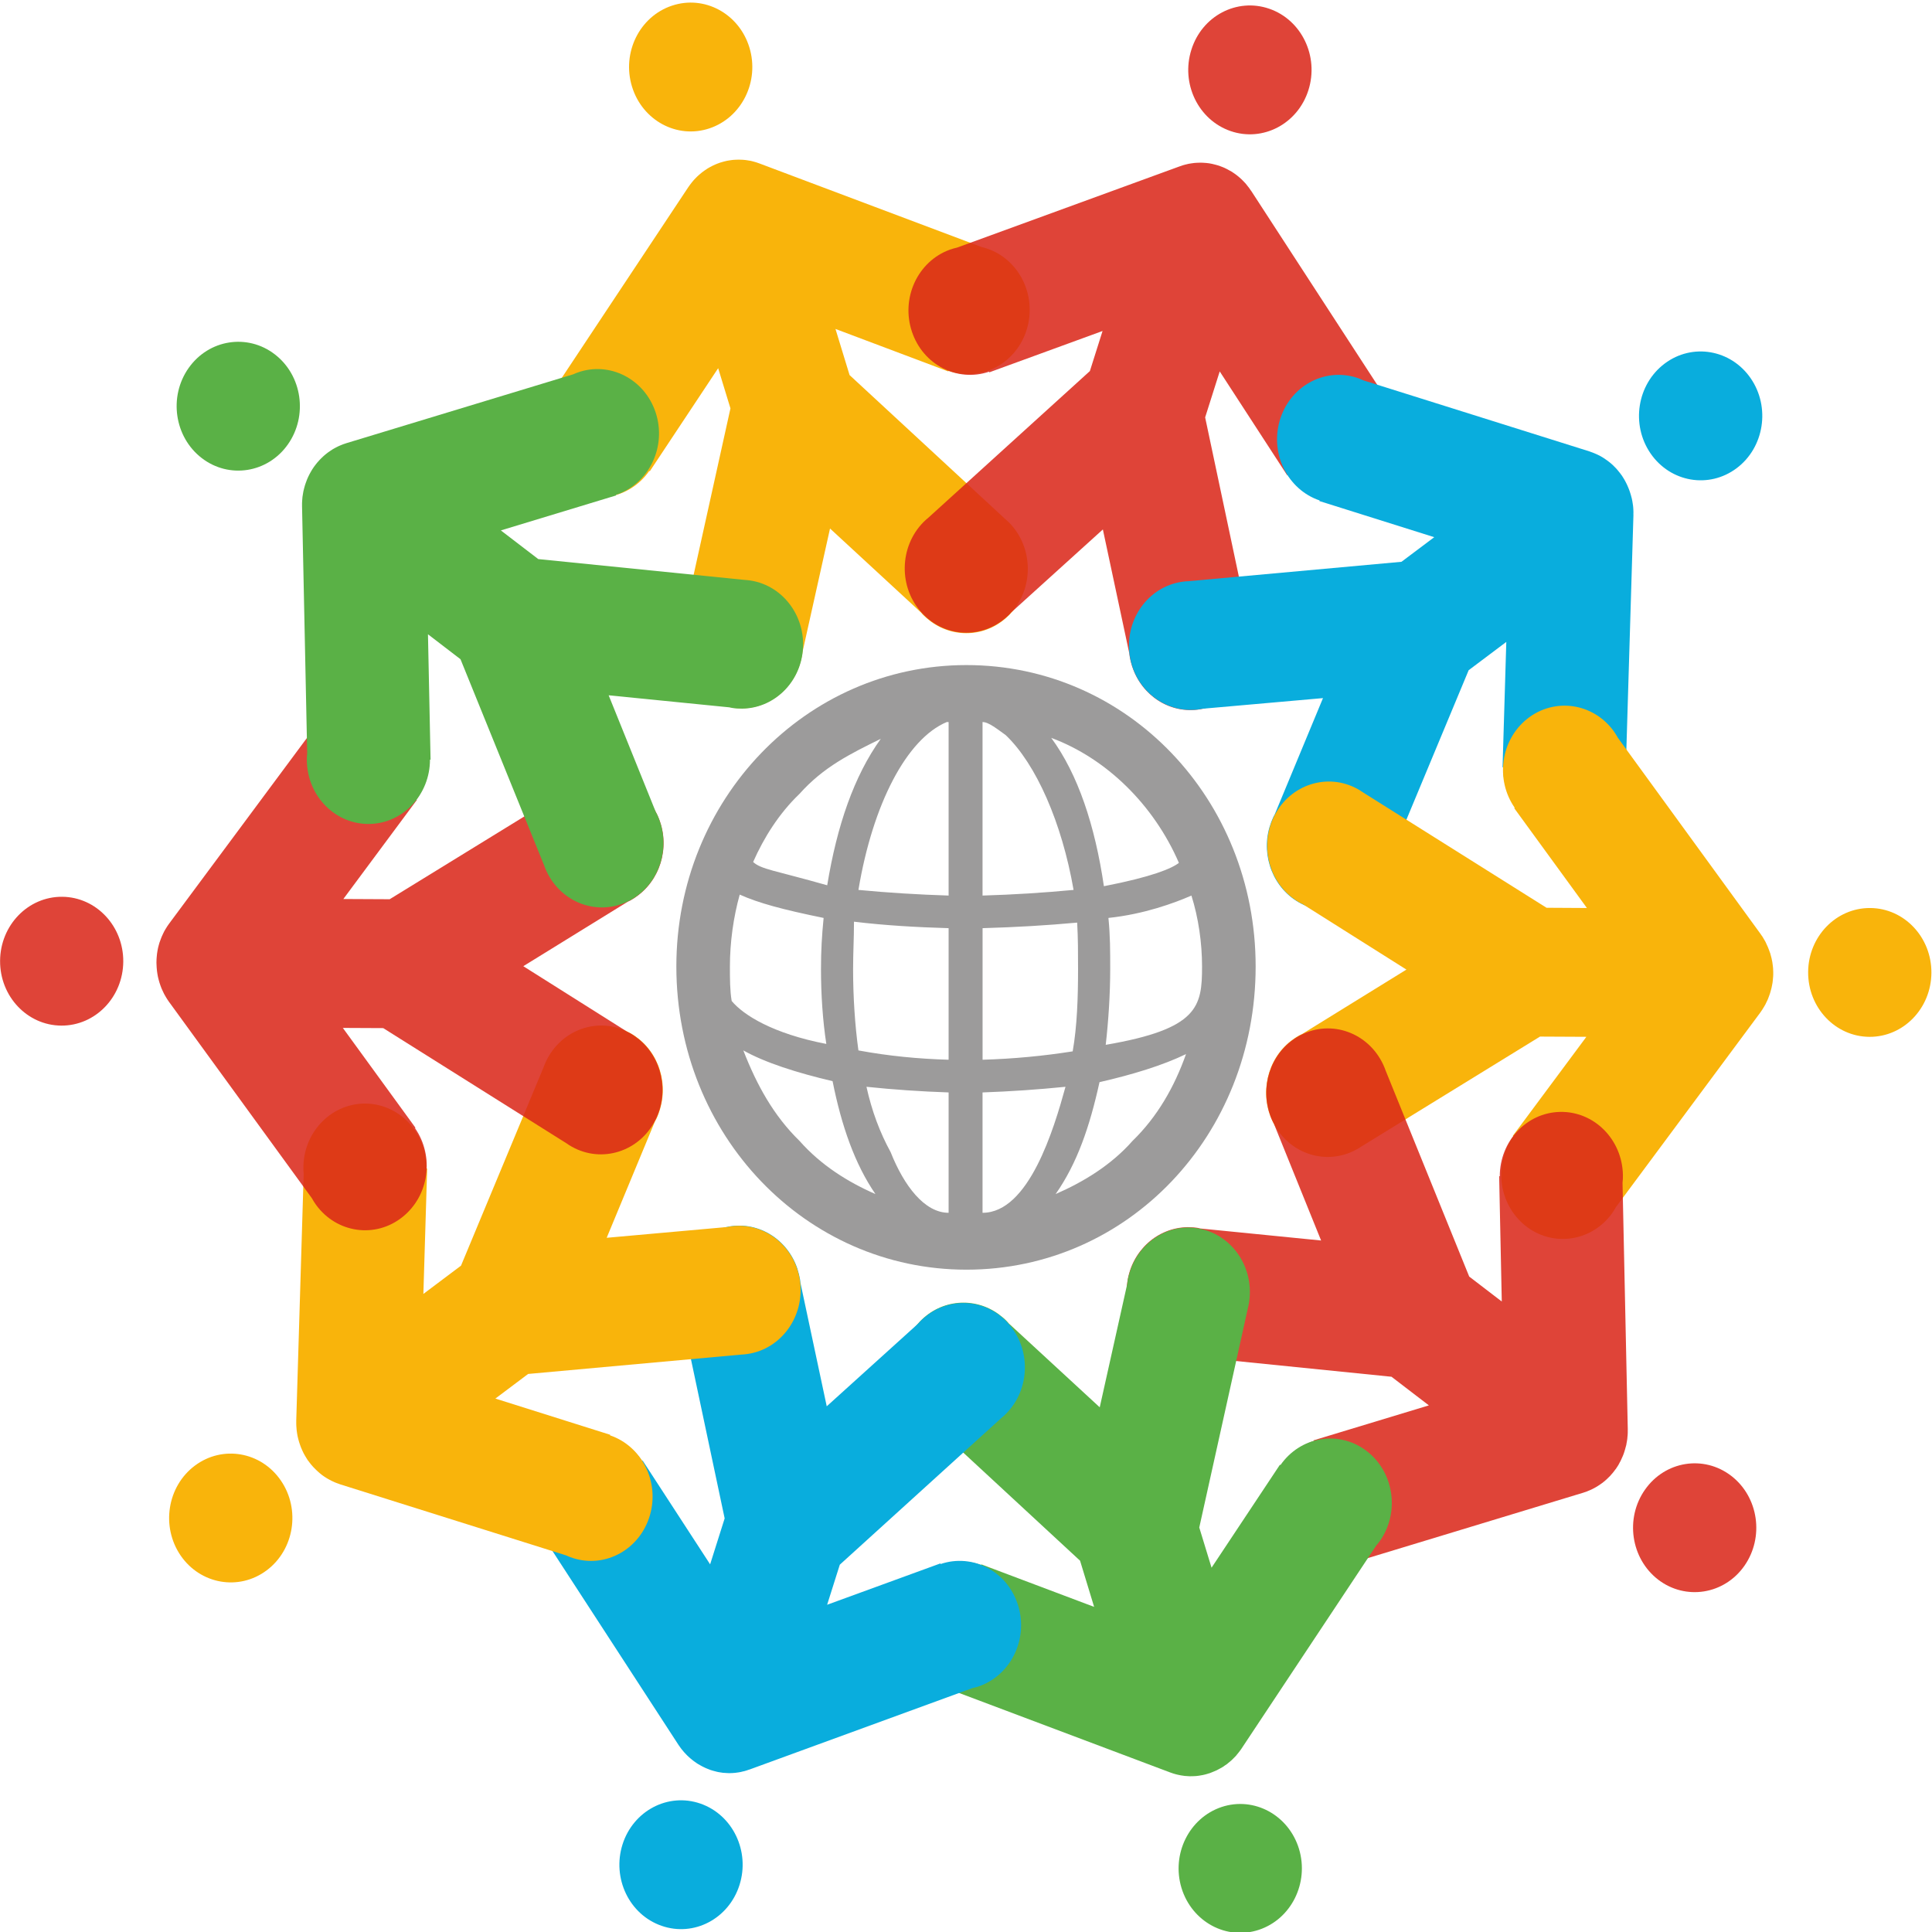 <?xml version="1.0" encoding="utf-8"?>
<!-- Generator: Adobe Illustrator 15.0.0, SVG Export Plug-In  -->
<!DOCTYPE svg PUBLIC "-//W3C//DTD SVG 1.1//EN" "http://www.w3.org/Graphics/SVG/1.1/DTD/svg11.dtd">
<svg version="1.1"
	 xmlns="http://www.w3.org/2000/svg" xmlns:xlink="http://www.w3.org/1999/xlink" xmlns:a="http://ns.adobe.com/AdobeSVGViewerExtensions/3.0/"
	 x="0px" y="0px" width="50px" height="50px" viewBox="0 -0.067 50 50" enable-background="new 0 -0.067 50 50"
	 xml:space="preserve">
<defs>
</defs>
<path fill="#F9B40B" d="M19.394,1.16c0.268,0.876-0.194,1.814-1.033,2.095s-1.736-0.203-2.005-1.081
	C16.088,1.298,16.55,0.36,17.389,0.08C18.229-0.201,19.125,0.283,19.394,1.16z"/>
<path opacity="0.86" fill="#DA2719" d="M33.862,2.265c-0.276,0.874-1.179,1.348-2.015,1.06c-0.837-0.289-1.292-1.232-1.014-2.106
	c0.275-0.875,1.178-1.349,2.015-1.06C33.685,0.447,34.139,1.39,33.862,2.265z"/>
<path fill="#09ADDD" d="M44.944,12.05c-0.716,0.537-1.711,0.367-2.227-0.381c-0.514-0.748-0.351-1.789,0.365-2.327
	c0.715-0.537,1.712-0.366,2.226,0.381C45.822,10.471,45.659,11.514,44.944,12.05z"/>
<ellipse transform="matrix(-0.006 1 -1 -0.006 73.789 -23.161)" fill="#F9B40B" cx="48.411" cy="25.109" rx="1.667" ry="1.595"/>
<path opacity="0.86" fill="#DA2719" d="M42.913,40.814c-0.709-0.547-0.862-1.589-0.339-2.331c0.522-0.742,1.52-0.9,2.229-0.356
	c0.71,0.546,0.861,1.59,0.34,2.332C44.622,41.2,43.623,41.358,42.913,40.814z"/>
<path fill="#5AB146" d="M30.577,48.793c-0.266-0.878,0.198-1.814,1.038-2.095c0.838-0.278,1.735,0.206,2.003,1.084
	c0.265,0.877-0.197,1.814-1.037,2.094C31.742,50.156,30.845,49.67,30.577,48.793z"/>
<path fill="#09ADDD" d="M16.111,47.666c0.278-0.873,1.18-1.346,2.016-1.056c0.836,0.29,1.289,1.233,1.011,2.107
	s-1.18,1.348-2.016,1.056C16.286,49.484,15.834,48.541,16.111,47.666z"/>
<path fill="#F9B40B" d="M5.043,37.864c0.716-0.536,1.712-0.364,2.225,0.384c0.514,0.748,0.349,1.791-0.367,2.326
	c-0.716,0.536-1.713,0.363-2.226-0.384C4.163,39.441,4.327,38.4,5.043,37.864z"/>
<ellipse transform="matrix(0.007 -1 1 0.007 -23.213 26.23)" opacity="0.86" fill="#DA2719" cx="1.595" cy="24.798" rx="1.667" ry="1.594"/>
<path fill="#5AB146" d="M7.113,9.104c0.709,0.546,0.859,1.59,0.337,2.331c-0.523,0.741-1.522,0.898-2.23,0.352
	c-0.709-0.547-0.86-1.591-0.337-2.332C5.406,8.715,6.405,8.558,7.113,9.104z"/>
<line fill="#285DA7" x1="27.203" y1="13.918" x2="27.235" y2="13.907"/>
<path fill="#F9B40B" d="M25.997,13.349L21.987,9.64l-0.365-1.194l2.921,1.1l0.006-0.015c0.819,0.286,1.71-0.162,2.005-1.015
	c0.298-0.867-0.132-1.821-0.962-2.133c-0.062-0.024-0.125-0.042-0.189-0.057l-5.746-2.162c-0.008-0.003-0.015-0.004-0.023-0.008
	c-0.019-0.006-0.038-0.013-0.057-0.02c-0.017-0.005-0.034-0.009-0.051-0.015c-0.016-0.004-0.032-0.008-0.048-0.013
	c-0.016-0.004-0.033-0.008-0.048-0.012c-0.019-0.003-0.038-0.006-0.057-0.009c-0.018-0.003-0.036-0.006-0.054-0.009
	c-0.013-0.001-0.026-0.003-0.039-0.005C19.26,4.071,19.24,4.07,19.219,4.068c-0.02,0-0.04-0.002-0.06-0.002
	c-0.011,0-0.021-0.001-0.032-0.001c-0.021,0-0.042,0-0.063,0.001c-0.02,0-0.04,0.001-0.06,0.003
	c-0.01,0.001-0.021,0.001-0.031,0.002c-0.021,0.002-0.042,0.005-0.063,0.008c-0.02,0.002-0.039,0.005-0.058,0.009
	c-0.012,0.002-0.023,0.004-0.035,0.006c-0.02,0.004-0.041,0.009-0.06,0.014c-0.017,0.004-0.035,0.009-0.052,0.014
	c-0.015,0.004-0.029,0.008-0.043,0.013c-0.01,0.003-0.02,0.004-0.029,0.008c-0.01,0.002-0.019,0.007-0.028,0.011
	c-0.015,0.005-0.029,0.01-0.042,0.015c-0.017,0.007-0.034,0.014-0.051,0.021c-0.019,0.008-0.038,0.017-0.057,0.026
	c-0.011,0.005-0.021,0.01-0.032,0.016c-0.017,0.009-0.034,0.018-0.051,0.027c-0.02,0.011-0.039,0.022-0.058,0.033
	c-0.008,0.006-0.017,0.011-0.025,0.017c-0.017,0.011-0.034,0.022-0.05,0.033c-0.019,0.013-0.037,0.026-0.055,0.04
	c-0.008,0.006-0.016,0.013-0.024,0.019c-0.015,0.012-0.03,0.024-0.045,0.037c-0.017,0.015-0.034,0.029-0.05,0.044
	c-0.009,0.009-0.018,0.018-0.028,0.026c-0.012,0.013-0.024,0.025-0.037,0.038c-0.015,0.015-0.03,0.031-0.044,0.046
	c-0.01,0.012-0.021,0.025-0.031,0.037c-0.01,0.012-0.021,0.024-0.03,0.037c-0.013,0.016-0.026,0.032-0.037,0.048
	c-0.012,0.016-0.023,0.032-0.034,0.048c-0.004,0.007-0.01,0.014-0.015,0.021l-3.48,5.245c-0.043,0.051-0.085,0.104-0.124,0.161
	c-0.502,0.757-0.322,1.795,0.402,2.32c0.713,0.517,1.688,0.34,2.197-0.389l0.013,0.009l1.769-2.667l0.318,1.04l-1.247,5.636
	c-0.015,0.055-0.028,0.111-0.038,0.168c-0.153,0.907,0.425,1.772,1.292,1.932c0.779,0.145,1.523-0.33,1.779-1.083l0.001,0
	l0.004-0.017c0.026-0.081,0.049-0.165,0.064-0.252c0.005-0.027,0.007-0.053,0.01-0.079l0.712-3.196l2.353,2.172
	c0.018,0.02,0.033,0.04,0.052,0.059c0.061,0.062,0.126,0.116,0.193,0.166l0.012,0.011l0.002,0c0.626,0.458,1.495,0.393,2.049-0.197
	c0.617-0.656,0.609-1.712-0.019-2.357C26.08,13.423,26.039,13.385,25.997,13.349z"/>
<path opacity="0.86" fill="#DA2719" d="M35.936,10.317c-0.037-0.058-0.078-0.111-0.123-0.163l-3.431-5.279
	c-0.005-0.007-0.01-0.013-0.016-0.02c-0.012-0.018-0.021-0.035-0.034-0.051c-0.011-0.015-0.022-0.029-0.034-0.043
	c-0.009-0.013-0.02-0.026-0.031-0.04c-0.011-0.014-0.021-0.027-0.032-0.04c-0.014-0.015-0.026-0.028-0.04-0.042
	s-0.025-0.027-0.039-0.04c-0.01-0.01-0.019-0.02-0.029-0.029c-0.015-0.014-0.031-0.027-0.047-0.042
	c-0.015-0.013-0.029-0.026-0.046-0.038c-0.008-0.007-0.018-0.014-0.025-0.021c-0.018-0.013-0.034-0.025-0.052-0.038
	c-0.018-0.012-0.035-0.024-0.051-0.035c-0.01-0.006-0.018-0.012-0.025-0.017c-0.02-0.011-0.039-0.021-0.058-0.032
	c-0.017-0.01-0.034-0.02-0.052-0.029c-0.01-0.005-0.021-0.011-0.033-0.017c-0.017-0.009-0.035-0.017-0.054-0.026
	c-0.018-0.007-0.033-0.014-0.051-0.021c-0.015-0.005-0.027-0.011-0.043-0.016c-0.009-0.003-0.018-0.008-0.027-0.011
	s-0.02-0.005-0.028-0.009c-0.015-0.004-0.029-0.009-0.044-0.013c-0.018-0.005-0.035-0.009-0.053-0.014
	c-0.02-0.006-0.039-0.011-0.061-0.015c-0.012-0.002-0.023-0.005-0.034-0.007c-0.019-0.003-0.038-0.006-0.056-0.01
	c-0.023-0.003-0.045-0.006-0.066-0.008c-0.011-0.001-0.02-0.001-0.03-0.002c-0.019-0.002-0.039-0.003-0.059-0.004
	c-0.022-0.001-0.045-0.002-0.067-0.002c-0.01,0-0.02,0-0.029,0.001c-0.02,0-0.039,0.001-0.058,0.002
	c-0.021,0.001-0.043,0.002-0.064,0.004c-0.012,0.001-0.025,0.003-0.037,0.005c-0.018,0.002-0.035,0.004-0.051,0.007
	c-0.021,0.003-0.042,0.006-0.063,0.01c-0.016,0.003-0.031,0.008-0.046,0.011c-0.017,0.004-0.03,0.007-0.046,0.011
	c-0.02,0.005-0.039,0.01-0.058,0.016c-0.018,0.005-0.036,0.012-0.054,0.019c-0.008,0.002-0.016,0.004-0.023,0.007l-5.765,2.104
	c-0.064,0.015-0.128,0.032-0.191,0.055c-0.832,0.303-1.271,1.254-0.979,2.123c0.286,0.857,1.174,1.313,1.996,1.035l0.006,0.016
	l2.931-1.07l-0.328,1.037l-4.178,3.793c-0.043,0.034-0.085,0.073-0.126,0.113c-0.634,0.64-0.652,1.695-0.041,2.357
	c0.549,0.595,1.418,0.67,2.048,0.216l0.002,0.002l0.012-0.011c0.067-0.05,0.132-0.103,0.194-0.164
	c0.019-0.019,0.034-0.039,0.052-0.059l2.373-2.148l0.683,3.203c0.003,0.027,0.005,0.053,0.01,0.08
	c0.014,0.088,0.035,0.171,0.062,0.253l0.003,0.016l0.002-0.001c0.249,0.756,0.988,1.237,1.769,1.101
	c0.869-0.151,1.455-1.011,1.312-1.919c-0.01-0.058-0.021-0.114-0.037-0.169l-1.157-5.464l0.377-1.19l1.744,2.685l0.013-0.009
	c0.503,0.735,1.475,0.921,2.192,0.411C36.241,12.116,36.43,11.079,35.936,10.317z"/>
<path fill="#09ADDD" d="M42.272,13.244c0.001-0.021,0.002-0.042,0.001-0.063c0-0.018-0.001-0.037-0.002-0.056
	c-0.001-0.017-0.003-0.034-0.003-0.051c-0.003-0.018-0.003-0.035-0.005-0.053c-0.002-0.02-0.006-0.039-0.009-0.059
	c-0.003-0.019-0.006-0.038-0.009-0.057c-0.003-0.014-0.005-0.027-0.008-0.041c-0.003-0.021-0.01-0.042-0.015-0.062
	c-0.004-0.02-0.01-0.04-0.016-0.06c-0.003-0.011-0.006-0.021-0.01-0.032c-0.005-0.021-0.013-0.042-0.02-0.063
	c-0.008-0.02-0.015-0.039-0.022-0.059c-0.004-0.01-0.007-0.021-0.012-0.03c-0.008-0.021-0.018-0.041-0.026-0.061
	c-0.008-0.018-0.018-0.037-0.026-0.055c-0.005-0.011-0.011-0.022-0.017-0.033c-0.01-0.019-0.021-0.037-0.03-0.056
	c-0.01-0.016-0.02-0.032-0.029-0.048c-0.008-0.013-0.017-0.026-0.025-0.04c-0.005-0.008-0.01-0.017-0.016-0.025
	c-0.007-0.009-0.013-0.017-0.019-0.025c-0.01-0.013-0.019-0.024-0.027-0.037c-0.012-0.015-0.023-0.029-0.035-0.043
	c-0.013-0.017-0.026-0.033-0.04-0.049c-0.009-0.009-0.017-0.017-0.024-0.027c-0.012-0.014-0.026-0.028-0.041-0.042
	c-0.016-0.016-0.031-0.033-0.048-0.048c-0.008-0.006-0.015-0.013-0.022-0.02c-0.015-0.013-0.029-0.026-0.045-0.039
	c-0.018-0.015-0.035-0.029-0.054-0.042c-0.008-0.006-0.017-0.012-0.024-0.018c-0.016-0.011-0.032-0.022-0.048-0.033
	c-0.019-0.013-0.036-0.025-0.056-0.038c-0.01-0.006-0.021-0.012-0.031-0.019c-0.016-0.009-0.031-0.018-0.046-0.026
	c-0.019-0.01-0.038-0.02-0.057-0.029c-0.015-0.007-0.029-0.014-0.044-0.02c-0.015-0.007-0.027-0.012-0.043-0.019
	c-0.019-0.007-0.036-0.016-0.056-0.022c-0.017-0.007-0.034-0.012-0.053-0.019c-0.007-0.002-0.015-0.006-0.022-0.009l-5.849-1.838
	c-0.06-0.028-0.12-0.053-0.185-0.073c-0.844-0.265-1.733,0.235-1.986,1.116c-0.251,0.87,0.212,1.784,1.032,2.063l-0.004,0.016
	l2.972,0.935l-0.848,0.637l-5.514,0.502c-0.053,0.002-0.109,0.006-0.164,0.015c-0.873,0.127-1.481,0.97-1.359,1.882
	c0.109,0.818,0.771,1.412,1.536,1.434v0.001l0.015-0.001c0.083,0.001,0.167-0.002,0.25-0.014c0.025-0.004,0.05-0.01,0.075-0.015
	L34.239,18l-1.249,3.009c-0.014,0.023-0.025,0.046-0.037,0.07c-0.038,0.08-0.067,0.161-0.092,0.243l-0.006,0.016l0,0
	c-0.223,0.764,0.105,1.608,0.813,1.978c0.788,0.411,1.745,0.076,2.139-0.748c0.024-0.053,0.047-0.106,0.065-0.159l2.137-5.131
	l0.974-0.732l-0.097,3.243l0.015,0.001c-0.006,0.902,0.676,1.651,1.542,1.68c0.881,0.028,1.618-0.694,1.645-1.614
	c0.003-0.07,0-0.138-0.007-0.207l0.192-6.379C42.273,13.261,42.272,13.252,42.272,13.244z"/>
<path fill="#F9B40B" d="M45.634,26.019c0.01-0.015,0.02-0.029,0.026-0.043c0.01-0.016,0.019-0.029,0.027-0.046
	s0.017-0.035,0.025-0.053c0.008-0.016,0.017-0.033,0.025-0.051c0.005-0.013,0.012-0.025,0.017-0.037
	c0.009-0.021,0.015-0.04,0.022-0.059c0.007-0.02,0.015-0.038,0.021-0.058c0.003-0.011,0.007-0.021,0.011-0.032
	c0.006-0.021,0.013-0.043,0.018-0.063c0.007-0.021,0.012-0.041,0.017-0.062c0.002-0.01,0.005-0.021,0.007-0.031
	c0.006-0.021,0.01-0.043,0.013-0.065c0.004-0.02,0.007-0.04,0.011-0.06c0.001-0.013,0.003-0.024,0.004-0.036
	c0.003-0.022,0.004-0.043,0.006-0.064c0.003-0.019,0.003-0.037,0.005-0.057c0.001-0.016,0.002-0.031,0.002-0.048
	c0-0.01,0-0.021,0-0.03c0-0.012,0-0.021,0-0.032c0-0.016,0-0.031-0.002-0.048c-0.001-0.018-0.002-0.037-0.002-0.055
	c-0.003-0.021-0.005-0.043-0.007-0.064c-0.002-0.012-0.003-0.024-0.005-0.037c-0.003-0.02-0.006-0.039-0.008-0.06
	c-0.005-0.022-0.009-0.045-0.014-0.068c-0.001-0.009-0.005-0.02-0.006-0.029c-0.005-0.02-0.01-0.039-0.016-0.06
	c-0.006-0.021-0.012-0.044-0.018-0.067c-0.004-0.01-0.008-0.02-0.011-0.029c-0.006-0.019-0.013-0.038-0.02-0.056
	c-0.008-0.021-0.016-0.043-0.025-0.064c-0.004-0.012-0.009-0.023-0.015-0.035c-0.008-0.017-0.015-0.033-0.023-0.049
	c-0.008-0.02-0.018-0.039-0.027-0.06c-0.008-0.014-0.017-0.027-0.024-0.042c-0.009-0.014-0.016-0.027-0.024-0.041
	c-0.011-0.018-0.021-0.035-0.031-0.053c-0.011-0.016-0.023-0.031-0.034-0.048c-0.005-0.007-0.009-0.014-0.014-0.021l-3.696-5.081
	c-0.033-0.059-0.068-0.117-0.108-0.172c-0.534-0.732-1.534-0.874-2.236-0.318c-0.69,0.55-0.832,1.573-0.324,2.304l-0.013,0.01
	l1.881,2.583l-1.045-0.006l-4.742-2.981c-0.046-0.031-0.094-0.063-0.143-0.09c-0.777-0.433-1.744-0.124-2.158,0.688
	c-0.371,0.729-0.171,1.615,0.437,2.103l-0.001,0.002l0.013,0.008c0.066,0.05,0.135,0.099,0.211,0.141
	c0.022,0.013,0.047,0.023,0.07,0.034l2.687,1.695l-2.702,1.669c-0.024,0.012-0.047,0.021-0.07,0.033
	c-0.076,0.041-0.145,0.089-0.212,0.141l-0.014,0.009v0.001c-0.609,0.479-0.818,1.365-0.453,2.099c0.405,0.816,1.37,1.133,2.15,0.708
	c0.05-0.026,0.098-0.056,0.144-0.087l4.614-2.839l1.2,0.006l-1.904,2.563l0.013,0.01c-0.514,0.727-0.383,1.75,0.303,2.308
	c0.696,0.564,1.697,0.433,2.239-0.295c0.041-0.055,0.075-0.113,0.109-0.172l3.742-5.043c0.006-0.007,0.01-0.014,0.014-0.021
	c0.013-0.018,0.024-0.033,0.036-0.052C45.615,26.051,45.625,26.035,45.634,26.019z"/>
<path opacity="0.86" fill="#DA2719" d="M41.889,37.838c0.01-0.02,0.021-0.038,0.03-0.058c0.007-0.01,0.012-0.021,0.018-0.031
	c0.009-0.018,0.017-0.036,0.025-0.054c0.01-0.021,0.02-0.042,0.028-0.063c0.004-0.009,0.009-0.019,0.012-0.027
	c0.007-0.02,0.015-0.038,0.022-0.058c0.007-0.021,0.015-0.044,0.021-0.065c0.004-0.011,0.006-0.021,0.009-0.03
	c0.007-0.02,0.011-0.038,0.016-0.059c0.006-0.021,0.012-0.043,0.018-0.065c0.001-0.013,0.004-0.026,0.006-0.038
	c0.004-0.019,0.007-0.036,0.01-0.054c0.003-0.021,0.007-0.043,0.01-0.064c0.001-0.017,0.003-0.032,0.004-0.049
	s0.004-0.032,0.005-0.048c0-0.021,0.002-0.042,0.003-0.063c0.001-0.02,0-0.04,0-0.06c0-0.009,0.001-0.018,0.001-0.025l-0.136-6.382
	c0.008-0.067,0.012-0.137,0.01-0.206c-0.019-0.921-0.748-1.65-1.629-1.63c-0.869,0.02-1.557,0.762-1.558,1.664l-0.016,0.001
	l0.068,3.242l-0.843-0.646l-2.16-5.324c-0.019-0.054-0.04-0.107-0.065-0.16c-0.386-0.828-1.34-1.173-2.131-0.769
	c-0.71,0.36-1.048,1.201-0.831,1.968l-0.002,0.001l0.006,0.015c0.024,0.083,0.054,0.165,0.092,0.244
	c0.011,0.024,0.025,0.048,0.036,0.07l1.222,3.022l-3.125-0.311c-0.026-0.006-0.051-0.012-0.076-0.017
	c-0.083-0.013-0.167-0.017-0.249-0.017l-0.015-0.001v0.001c-0.766,0.014-1.433,0.602-1.55,1.419c-0.129,0.911,0.47,1.76,1.342,1.896
	c0.056,0.01,0.111,0.014,0.166,0.017l5.329,0.539l0.967,0.741l-2.982,0.904l0.005,0.016c-0.823,0.272-1.294,1.182-1.052,2.054
	c0.245,0.883,1.131,1.393,1.977,1.136c0.063-0.021,0.126-0.044,0.187-0.071l5.863-1.78c0.008-0.001,0.016-0.005,0.023-0.008
	c0.02-0.006,0.038-0.013,0.058-0.019c0.017-0.007,0.032-0.013,0.049-0.021c0.016-0.006,0.031-0.012,0.046-0.019
	s0.03-0.014,0.046-0.021c0.017-0.009,0.034-0.018,0.051-0.026c0.017-0.01,0.033-0.018,0.049-0.027
	c0.012-0.006,0.023-0.013,0.034-0.02c0.019-0.011,0.035-0.022,0.053-0.034c0.017-0.011,0.033-0.021,0.049-0.034
	c0.01-0.006,0.019-0.011,0.027-0.019c0.018-0.013,0.033-0.026,0.051-0.04c0.016-0.013,0.031-0.026,0.047-0.04
	c0.008-0.007,0.016-0.014,0.023-0.021c0.016-0.015,0.032-0.03,0.047-0.046c0.015-0.014,0.028-0.028,0.043-0.042
	c0.007-0.01,0.015-0.019,0.023-0.027c0.014-0.016,0.028-0.031,0.042-0.048c0.011-0.015,0.022-0.029,0.034-0.043
	c0.009-0.013,0.019-0.025,0.028-0.038c0.006-0.008,0.014-0.016,0.019-0.023c0.006-0.009,0.011-0.018,0.017-0.026
	c0.009-0.012,0.017-0.025,0.025-0.038C41.869,37.87,41.878,37.854,41.889,37.838z"/>
<path fill="#5AB146" d="M35.334,37.459c-0.714-0.517-1.688-0.341-2.196,0.39l-0.013-0.01l-1.77,2.666l-0.318-1.04l1.249-5.635
	c0.014-0.056,0.027-0.112,0.036-0.17c0.154-0.906-0.424-1.771-1.293-1.932c-0.778-0.145-1.521,0.33-1.778,1.083h-0.002l-0.002,0.016
	c-0.027,0.081-0.051,0.165-0.064,0.253c-0.005,0.026-0.008,0.052-0.01,0.08l-0.712,3.194l-2.354-2.171
	c-0.018-0.021-0.033-0.041-0.053-0.06c-0.06-0.062-0.125-0.117-0.193-0.166l-0.011-0.012l-0.001,0.002
	c-0.627-0.459-1.496-0.393-2.05,0.195c-0.618,0.657-0.609,1.712,0.019,2.357c0.04,0.041,0.082,0.079,0.125,0.115l4.009,3.71
	l0.364,1.195l-2.921-1.101l-0.004,0.016c-0.82-0.287-1.712,0.161-2.006,1.014c-0.298,0.866,0.131,1.821,0.96,2.134
	c0.063,0.024,0.126,0.041,0.189,0.057l5.745,2.163c0.008,0.003,0.017,0.005,0.023,0.008c0.02,0.006,0.038,0.014,0.058,0.02
	c0.017,0.005,0.034,0.01,0.05,0.015c0.018,0.005,0.033,0.009,0.049,0.013c0.017,0.003,0.033,0.008,0.05,0.011
	c0.019,0.004,0.037,0.007,0.056,0.011c0.018,0.003,0.037,0.006,0.055,0.008c0.012,0.002,0.025,0.004,0.039,0.006
	c0.02,0.002,0.041,0.003,0.061,0.004c0.021,0.002,0.039,0.003,0.059,0.004c0.012,0,0.023,0,0.033,0c0.021,0,0.043,0,0.064-0.001
	c0.02-0.001,0.039-0.002,0.06-0.003c0.011-0.001,0.021-0.001,0.03-0.002c0.021-0.003,0.042-0.006,0.063-0.008
	c0.021-0.003,0.039-0.007,0.059-0.01c0.011-0.002,0.024-0.005,0.035-0.006c0.021-0.004,0.04-0.009,0.061-0.014
	c0.017-0.004,0.034-0.009,0.052-0.014c0.015-0.004,0.029-0.009,0.044-0.014c0.011-0.003,0.019-0.005,0.029-0.008
	c0.01-0.003,0.02-0.007,0.028-0.011c0.014-0.005,0.028-0.011,0.042-0.017c0.017-0.006,0.033-0.013,0.049-0.021
	c0.021-0.009,0.04-0.016,0.06-0.025c0.01-0.005,0.021-0.01,0.03-0.016c0.019-0.009,0.035-0.018,0.052-0.028
	c0.02-0.011,0.039-0.021,0.058-0.032c0.01-0.006,0.018-0.011,0.026-0.016c0.016-0.011,0.033-0.022,0.048-0.034
	c0.019-0.012,0.037-0.024,0.057-0.038c0.008-0.007,0.016-0.015,0.022-0.02c0.016-0.013,0.03-0.025,0.046-0.037
	c0.017-0.014,0.035-0.029,0.051-0.044c0.009-0.008,0.018-0.017,0.026-0.026c0.014-0.012,0.026-0.024,0.038-0.038
	c0.016-0.016,0.03-0.03,0.045-0.046c0.01-0.013,0.021-0.025,0.03-0.038c0.011-0.012,0.021-0.024,0.03-0.036
	c0.013-0.016,0.026-0.031,0.038-0.049c0.013-0.015,0.022-0.03,0.034-0.046c0.004-0.008,0.01-0.014,0.014-0.021l3.48-5.245
	c0.044-0.051,0.085-0.104,0.124-0.161C36.237,39.023,36.058,37.983,35.334,37.459z"/>
<path fill="#09ADDD" d="M24.342,40.41l-0.004-0.016l-2.932,1.07l0.328-1.037l4.178-3.793c0.043-0.035,0.086-0.073,0.125-0.114
	c0.633-0.639,0.652-1.693,0.04-2.356c-0.548-0.595-1.416-0.668-2.047-0.217l-0.001-0.001l-0.012,0.011
	c-0.068,0.049-0.133,0.104-0.194,0.164c-0.019,0.019-0.035,0.04-0.053,0.06l-2.374,2.147l-0.682-3.203
	c-0.003-0.026-0.005-0.053-0.009-0.08c-0.014-0.087-0.036-0.171-0.062-0.252l-0.003-0.016H20.64
	c-0.249-0.756-0.988-1.237-1.769-1.102c-0.869,0.152-1.455,1.012-1.31,1.919c0.009,0.059,0.021,0.114,0.036,0.17l1.157,5.465
	l-0.376,1.189l-1.746-2.685l-0.013,0.01c-0.501-0.735-1.475-0.922-2.193-0.411c-0.729,0.519-0.917,1.554-0.422,2.315
	c0.037,0.058,0.079,0.111,0.122,0.162l3.432,5.28c0.005,0.007,0.01,0.014,0.015,0.021c0.011,0.016,0.022,0.033,0.035,0.05
	c0.011,0.016,0.022,0.029,0.033,0.044c0.01,0.013,0.021,0.026,0.032,0.038c0.011,0.014,0.021,0.026,0.032,0.039
	c0.013,0.016,0.027,0.029,0.041,0.043c0.013,0.014,0.025,0.027,0.039,0.041c0.01,0.009,0.019,0.019,0.029,0.027
	c0.015,0.015,0.031,0.028,0.046,0.042c0.015,0.013,0.031,0.026,0.047,0.038c0.008,0.008,0.017,0.015,0.025,0.021
	c0.017,0.013,0.034,0.025,0.052,0.038c0.017,0.013,0.034,0.024,0.05,0.035c0.009,0.005,0.018,0.012,0.026,0.017
	c0.018,0.012,0.037,0.021,0.056,0.032c0.017,0.011,0.035,0.02,0.052,0.029c0.011,0.006,0.021,0.011,0.032,0.016
	c0.019,0.01,0.037,0.019,0.056,0.027c0.017,0.006,0.034,0.014,0.05,0.021c0.014,0.006,0.028,0.011,0.042,0.016
	c0.009,0.003,0.019,0.008,0.028,0.012s0.019,0.005,0.028,0.009c0.014,0.004,0.029,0.008,0.043,0.013
	c0.017,0.005,0.035,0.009,0.052,0.014c0.021,0.007,0.041,0.011,0.062,0.016c0.012,0.002,0.022,0.004,0.034,0.007
	c0.019,0.003,0.038,0.006,0.057,0.009c0.022,0.003,0.044,0.006,0.066,0.01c0.01,0,0.02,0,0.029,0.001
	c0.019,0.003,0.039,0.004,0.059,0.004c0.022,0.002,0.045,0.003,0.066,0.003c0.011,0,0.021-0.001,0.031-0.001
	c0.019,0,0.038-0.002,0.057-0.002c0.022-0.001,0.043-0.003,0.065-0.005c0.013,0,0.025-0.003,0.038-0.005
	c0.017-0.002,0.034-0.005,0.051-0.007c0.02-0.004,0.041-0.007,0.061-0.011c0.016-0.003,0.031-0.007,0.047-0.012
	c0.015-0.003,0.03-0.007,0.045-0.01c0.019-0.006,0.038-0.011,0.057-0.017c0.018-0.006,0.036-0.012,0.054-0.019
	c0.008-0.001,0.016-0.004,0.023-0.006l5.765-2.106c0.063-0.014,0.128-0.03,0.19-0.054c0.831-0.304,1.27-1.256,0.98-2.123
	C26.053,40.587,25.165,40.131,24.342,40.41z"/>
<path fill="#F9B40B" d="M20.705,33.091c-0.11-0.818-0.771-1.413-1.535-1.434v-0.002l-0.017,0.001
	c-0.082-0.001-0.165,0.003-0.249,0.015c-0.026,0.004-0.05,0.01-0.075,0.016l-3.128,0.28l1.249-3.011
	c0.012-0.023,0.026-0.047,0.038-0.07c0.038-0.079,0.067-0.161,0.092-0.243l0.006-0.015l-0.002-0.001
	c0.224-0.765-0.104-1.608-0.812-1.977c-0.789-0.411-1.746-0.077-2.139,0.747c-0.025,0.053-0.047,0.106-0.066,0.159l-2.136,5.132
	l-0.974,0.732l0.098-3.244l-0.016-0.001c0.008-0.902-0.674-1.651-1.543-1.681c-0.88-0.028-1.617,0.694-1.644,1.614
	c-0.002,0.069,0.001,0.139,0.007,0.207l-0.192,6.38c0,0.008,0.001,0.017,0,0.025c0,0.021-0.001,0.041,0,0.062
	c0,0.019,0.002,0.037,0.002,0.056c0.001,0.018,0.002,0.034,0.004,0.052c0.001,0.018,0.002,0.035,0.004,0.053
	c0.002,0.02,0.005,0.039,0.008,0.06c0.003,0.018,0.006,0.038,0.009,0.056c0.002,0.014,0.005,0.028,0.007,0.04
	c0.004,0.022,0.009,0.042,0.015,0.063c0.005,0.02,0.01,0.041,0.016,0.059c0.003,0.012,0.006,0.022,0.009,0.032
	c0.006,0.021,0.014,0.043,0.021,0.063c0.007,0.02,0.014,0.039,0.021,0.06c0.004,0.01,0.007,0.02,0.012,0.029
	c0.008,0.021,0.018,0.04,0.026,0.061c0.008,0.02,0.017,0.037,0.026,0.055c0.005,0.012,0.011,0.021,0.017,0.034
	c0.01,0.018,0.021,0.036,0.031,0.055c0.009,0.017,0.019,0.031,0.029,0.048c0.008,0.014,0.017,0.026,0.025,0.04
	c0.006,0.009,0.01,0.019,0.016,0.026c0.006,0.008,0.013,0.016,0.019,0.023c0.009,0.013,0.018,0.025,0.028,0.038
	c0.011,0.016,0.022,0.028,0.034,0.044c0.014,0.016,0.027,0.032,0.042,0.048c0.007,0.009,0.016,0.019,0.024,0.027
	c0.013,0.015,0.027,0.028,0.041,0.041c0.016,0.016,0.032,0.033,0.048,0.048c0.007,0.007,0.015,0.014,0.022,0.02
	c0.015,0.014,0.03,0.026,0.045,0.04c0.017,0.015,0.034,0.029,0.053,0.043c0.008,0.006,0.017,0.012,0.025,0.019
	c0.016,0.011,0.031,0.021,0.047,0.033c0.018,0.013,0.037,0.024,0.056,0.036c0.01,0.007,0.021,0.013,0.032,0.019
	c0.016,0.01,0.031,0.018,0.047,0.026c0.019,0.009,0.036,0.021,0.055,0.029c0.015,0.008,0.03,0.014,0.044,0.02
	c0.014,0.007,0.028,0.013,0.043,0.02c0.018,0.007,0.036,0.015,0.055,0.021c0.018,0.008,0.036,0.013,0.054,0.019
	c0.007,0.002,0.015,0.007,0.022,0.009l5.848,1.839c0.06,0.027,0.121,0.053,0.185,0.072c0.843,0.266,1.733-0.233,1.987-1.115
	c0.25-0.869-0.212-1.783-1.033-2.063l0.004-0.015l-2.972-0.937l0.848-0.637l5.514-0.501c0.055-0.003,0.109-0.007,0.166-0.016
	C20.218,34.845,20.826,34.003,20.705,33.091z"/>
<path opacity="0.86" fill="#DA2719" d="M16.523,26.819l0.001-0.001l-0.014-0.008c-0.066-0.053-0.135-0.101-0.21-0.143
	c-0.023-0.013-0.046-0.023-0.07-0.034l-2.687-1.695l2.702-1.668c0.023-0.012,0.047-0.021,0.07-0.033
	c0.075-0.042,0.145-0.089,0.211-0.14l0.014-0.009l-0.001-0.002c0.611-0.481,0.82-1.365,0.455-2.098
	c-0.407-0.817-1.37-1.135-2.151-0.71c-0.05,0.027-0.097,0.057-0.143,0.089l-4.615,2.838l-1.199-0.006l1.903-2.564l-0.012-0.009
	c0.514-0.726,0.383-1.751-0.303-2.307c-0.696-0.564-1.697-0.433-2.238,0.295c-0.042,0.056-0.077,0.113-0.11,0.171l-3.743,5.043
	c-0.005,0.007-0.01,0.014-0.015,0.021c-0.012,0.017-0.024,0.033-0.036,0.051c-0.01,0.015-0.02,0.03-0.028,0.045
	c-0.01,0.015-0.019,0.029-0.027,0.044c-0.009,0.016-0.017,0.03-0.026,0.045c-0.009,0.018-0.017,0.035-0.026,0.053
	c-0.008,0.018-0.017,0.035-0.024,0.052c-0.006,0.013-0.012,0.024-0.017,0.037c-0.008,0.02-0.015,0.04-0.023,0.06
	c-0.007,0.019-0.015,0.038-0.021,0.057c-0.004,0.011-0.007,0.021-0.012,0.032c-0.006,0.021-0.012,0.042-0.018,0.063
	c-0.005,0.02-0.011,0.04-0.016,0.062c-0.002,0.01-0.005,0.021-0.007,0.03c-0.004,0.022-0.009,0.044-0.012,0.065
	c-0.004,0.021-0.007,0.04-0.01,0.062c-0.002,0.013-0.003,0.024-0.004,0.037c-0.003,0.021-0.005,0.042-0.006,0.063
	c-0.001,0.019-0.003,0.037-0.004,0.057c0,0.016-0.001,0.031-0.001,0.047c0,0.011-0.001,0.021-0.001,0.031s0.001,0.021,0.001,0.032
	c0,0.016,0.001,0.031,0.002,0.047c0,0.018,0.001,0.037,0.003,0.056c0.001,0.022,0.003,0.043,0.006,0.065
	c0.001,0.012,0.003,0.023,0.004,0.036c0.003,0.021,0.006,0.04,0.009,0.06c0.004,0.023,0.008,0.046,0.012,0.067
	c0.002,0.011,0.005,0.021,0.007,0.03c0.004,0.021,0.01,0.04,0.015,0.06c0.005,0.022,0.012,0.046,0.019,0.067
	c0.003,0.009,0.006,0.02,0.01,0.03c0.006,0.019,0.013,0.037,0.019,0.056c0.009,0.021,0.016,0.043,0.024,0.063
	c0.005,0.012,0.01,0.024,0.016,0.036c0.007,0.017,0.015,0.032,0.023,0.049c0.009,0.021,0.018,0.039,0.028,0.059
	c0.008,0.015,0.016,0.028,0.024,0.042c0.008,0.015,0.016,0.028,0.024,0.042c0.011,0.018,0.021,0.035,0.032,0.052
	c0.01,0.017,0.022,0.032,0.033,0.049c0.005,0.006,0.009,0.014,0.014,0.02l3.697,5.082c0.033,0.059,0.068,0.116,0.109,0.173
	c0.533,0.731,1.533,0.875,2.235,0.315c0.691-0.549,0.832-1.571,0.325-2.302l0.012-0.01l-1.879-2.583l1.045,0.005l4.742,2.981
	c0.045,0.032,0.092,0.063,0.142,0.09c0.778,0.433,1.744,0.125,2.158-0.688C17.33,28.193,17.13,27.307,16.523,26.819z"/>
<path fill="#5AB146" d="M19.424,14.957c-0.055-0.009-0.111-0.014-0.165-0.017l-5.329-0.538l-0.968-0.742l2.982-0.905l-0.004-0.015
	c0.824-0.271,1.294-1.182,1.052-2.053c-0.246-0.884-1.13-1.393-1.976-1.136c-0.064,0.02-0.126,0.044-0.187,0.071l-5.864,1.78
	c-0.008,0.002-0.015,0.006-0.023,0.008c-0.019,0.006-0.038,0.012-0.057,0.019c-0.017,0.006-0.034,0.013-0.05,0.02
	c-0.016,0.006-0.031,0.013-0.046,0.019c-0.016,0.007-0.031,0.013-0.046,0.021c-0.017,0.008-0.034,0.018-0.051,0.026
	c-0.016,0.009-0.032,0.018-0.048,0.026c-0.011,0.007-0.023,0.013-0.035,0.02c-0.018,0.01-0.035,0.022-0.051,0.034
	c-0.017,0.011-0.034,0.022-0.05,0.034c-0.009,0.006-0.018,0.012-0.027,0.019c-0.018,0.013-0.034,0.026-0.051,0.04
	c-0.016,0.013-0.031,0.026-0.047,0.04c-0.008,0.007-0.016,0.014-0.023,0.021c-0.016,0.014-0.031,0.029-0.047,0.045
	c-0.014,0.014-0.028,0.028-0.042,0.043c-0.008,0.009-0.017,0.018-0.024,0.027c-0.014,0.016-0.028,0.031-0.042,0.047
	c-0.011,0.014-0.023,0.029-0.034,0.043c-0.009,0.012-0.019,0.025-0.028,0.037C8.137,12,8.13,12.007,8.124,12.016
	c-0.006,0.008-0.011,0.018-0.017,0.026c-0.009,0.013-0.017,0.026-0.026,0.039c-0.01,0.016-0.019,0.031-0.028,0.047
	c-0.011,0.019-0.022,0.038-0.032,0.057c-0.005,0.011-0.012,0.021-0.017,0.032c-0.009,0.018-0.018,0.036-0.026,0.053
	c-0.009,0.021-0.019,0.042-0.028,0.063c-0.004,0.01-0.008,0.019-0.011,0.028c-0.007,0.019-0.015,0.038-0.021,0.057
	c-0.008,0.022-0.016,0.044-0.023,0.066c-0.003,0.01-0.005,0.021-0.009,0.031c-0.005,0.019-0.01,0.038-0.016,0.058
	c-0.006,0.021-0.011,0.044-0.016,0.065c-0.003,0.013-0.005,0.026-0.007,0.038c-0.003,0.019-0.006,0.036-0.009,0.054
	c-0.004,0.021-0.007,0.043-0.01,0.064c-0.002,0.017-0.003,0.033-0.004,0.049c-0.001,0.017-0.002,0.032-0.004,0.049
	c-0.001,0.021-0.003,0.041-0.003,0.062c0,0.02,0,0.04,0,0.059c0,0.009-0.001,0.017,0,0.026l0.133,6.382
	c-0.007,0.067-0.011,0.135-0.009,0.206c0.019,0.921,0.749,1.65,1.629,1.63c0.868-0.02,1.557-0.762,1.558-1.664l0.015-0.001
	l-0.067-3.244l0.842,0.646l2.16,5.325c0.019,0.054,0.041,0.107,0.065,0.16c0.386,0.828,1.34,1.173,2.132,0.77
	c0.71-0.362,1.047-1.202,0.83-1.97h0.001l-0.006-0.016c-0.023-0.081-0.052-0.163-0.089-0.243c-0.012-0.024-0.025-0.045-0.038-0.07
	l-1.221-3.023l3.125,0.312c0.025,0.006,0.05,0.012,0.076,0.016c0.084,0.014,0.167,0.017,0.25,0.017l0.016,0.001v-0.001
	c0.765-0.014,1.431-0.601,1.548-1.418C20.896,15.941,20.295,15.093,19.424,14.957z"/>
<path fill="#9C9B9B" d="M32.496,24.945c0,4.37-3.304,7.847-7.485,7.847c-4.157,0-7.507-3.478-7.507-7.847
	c0-4.322,3.35-7.8,7.507-7.8C29.192,17.146,32.496,20.623,32.496,24.945z M21.385,26.95c-0.093-0.605-0.138-1.28-0.138-1.933
	c0-0.482,0.023-0.869,0.068-1.328c-1.063-0.217-1.686-0.386-2.171-0.604c-0.162,0.58-0.254,1.231-0.254,1.86
	c0,0.314,0,0.627,0.046,0.893C19.237,26.201,19.999,26.683,21.385,26.95z M22.656,30.835c-0.531-0.772-0.878-1.762-1.109-2.922
	c-0.924-0.216-1.755-0.482-2.31-0.796c0.347,0.894,0.785,1.69,1.455,2.343C21.247,30.088,21.94,30.522,22.656,30.835z
	 M19.491,22.241c0.208,0.192,0.555,0.216,1.917,0.603c0.254-1.544,0.693-2.825,1.386-3.79c-0.785,0.386-1.479,0.725-2.103,1.424
	C20.161,20.985,19.768,21.613,19.491,22.241z M22.216,27.118c0.786,0.145,1.548,0.218,2.334,0.241v-3.405
	c-0.832-0.024-1.664-0.072-2.449-0.168c0,0.435-0.023,0.797-0.023,1.231C22.078,25.718,22.125,26.465,22.216,27.118z M22.216,22.964
	c0.763,0.073,1.548,0.121,2.334,0.146v-4.491c0,0-0.023,0-0.047,0C23.464,19.053,22.586,20.744,22.216,22.964z M24.55,31.32v-3.115
	c-0.716-0.024-1.433-0.073-2.126-0.146c0.139,0.628,0.347,1.183,0.625,1.69C23.395,30.62,23.926,31.32,24.55,31.32z M25.428,18.619
	v4.491c0.809-0.024,1.571-0.072,2.356-0.146c-0.301-1.738-0.971-3.26-1.757-4.007C25.821,18.812,25.59,18.619,25.428,18.619z
	 M27.761,27.142c0.115-0.652,0.139-1.401,0.139-2.125c0-0.435,0-0.796-0.023-1.207c-0.785,0.072-1.594,0.12-2.448,0.144v3.405
	C26.236,27.335,26.999,27.262,27.761,27.142z M27.575,28.059c-0.715,0.072-1.431,0.121-2.147,0.146v3.115
	C26.628,31.32,27.276,29.147,27.575,28.059z M27.206,19.029c0.693,0.941,1.132,2.27,1.363,3.839
	c1.247-0.242,1.756-0.459,1.941-0.604C29.862,20.767,28.639,19.561,27.206,19.029z M30.694,27.213
	c-0.601,0.291-1.385,0.531-2.239,0.726c-0.255,1.159-0.579,2.101-1.135,2.896c0.718-0.313,1.435-0.747,1.989-1.375
	C29.955,28.832,30.394,28.059,30.694,27.213z M28.732,25.017c0,0.653-0.047,1.353-0.116,1.956c2.401-0.411,2.493-0.99,2.493-2.028
	c0-0.605-0.092-1.256-0.275-1.835c-0.44,0.193-1.227,0.482-2.148,0.579C28.732,24.148,28.732,24.535,28.732,25.017z"/>
</svg>

